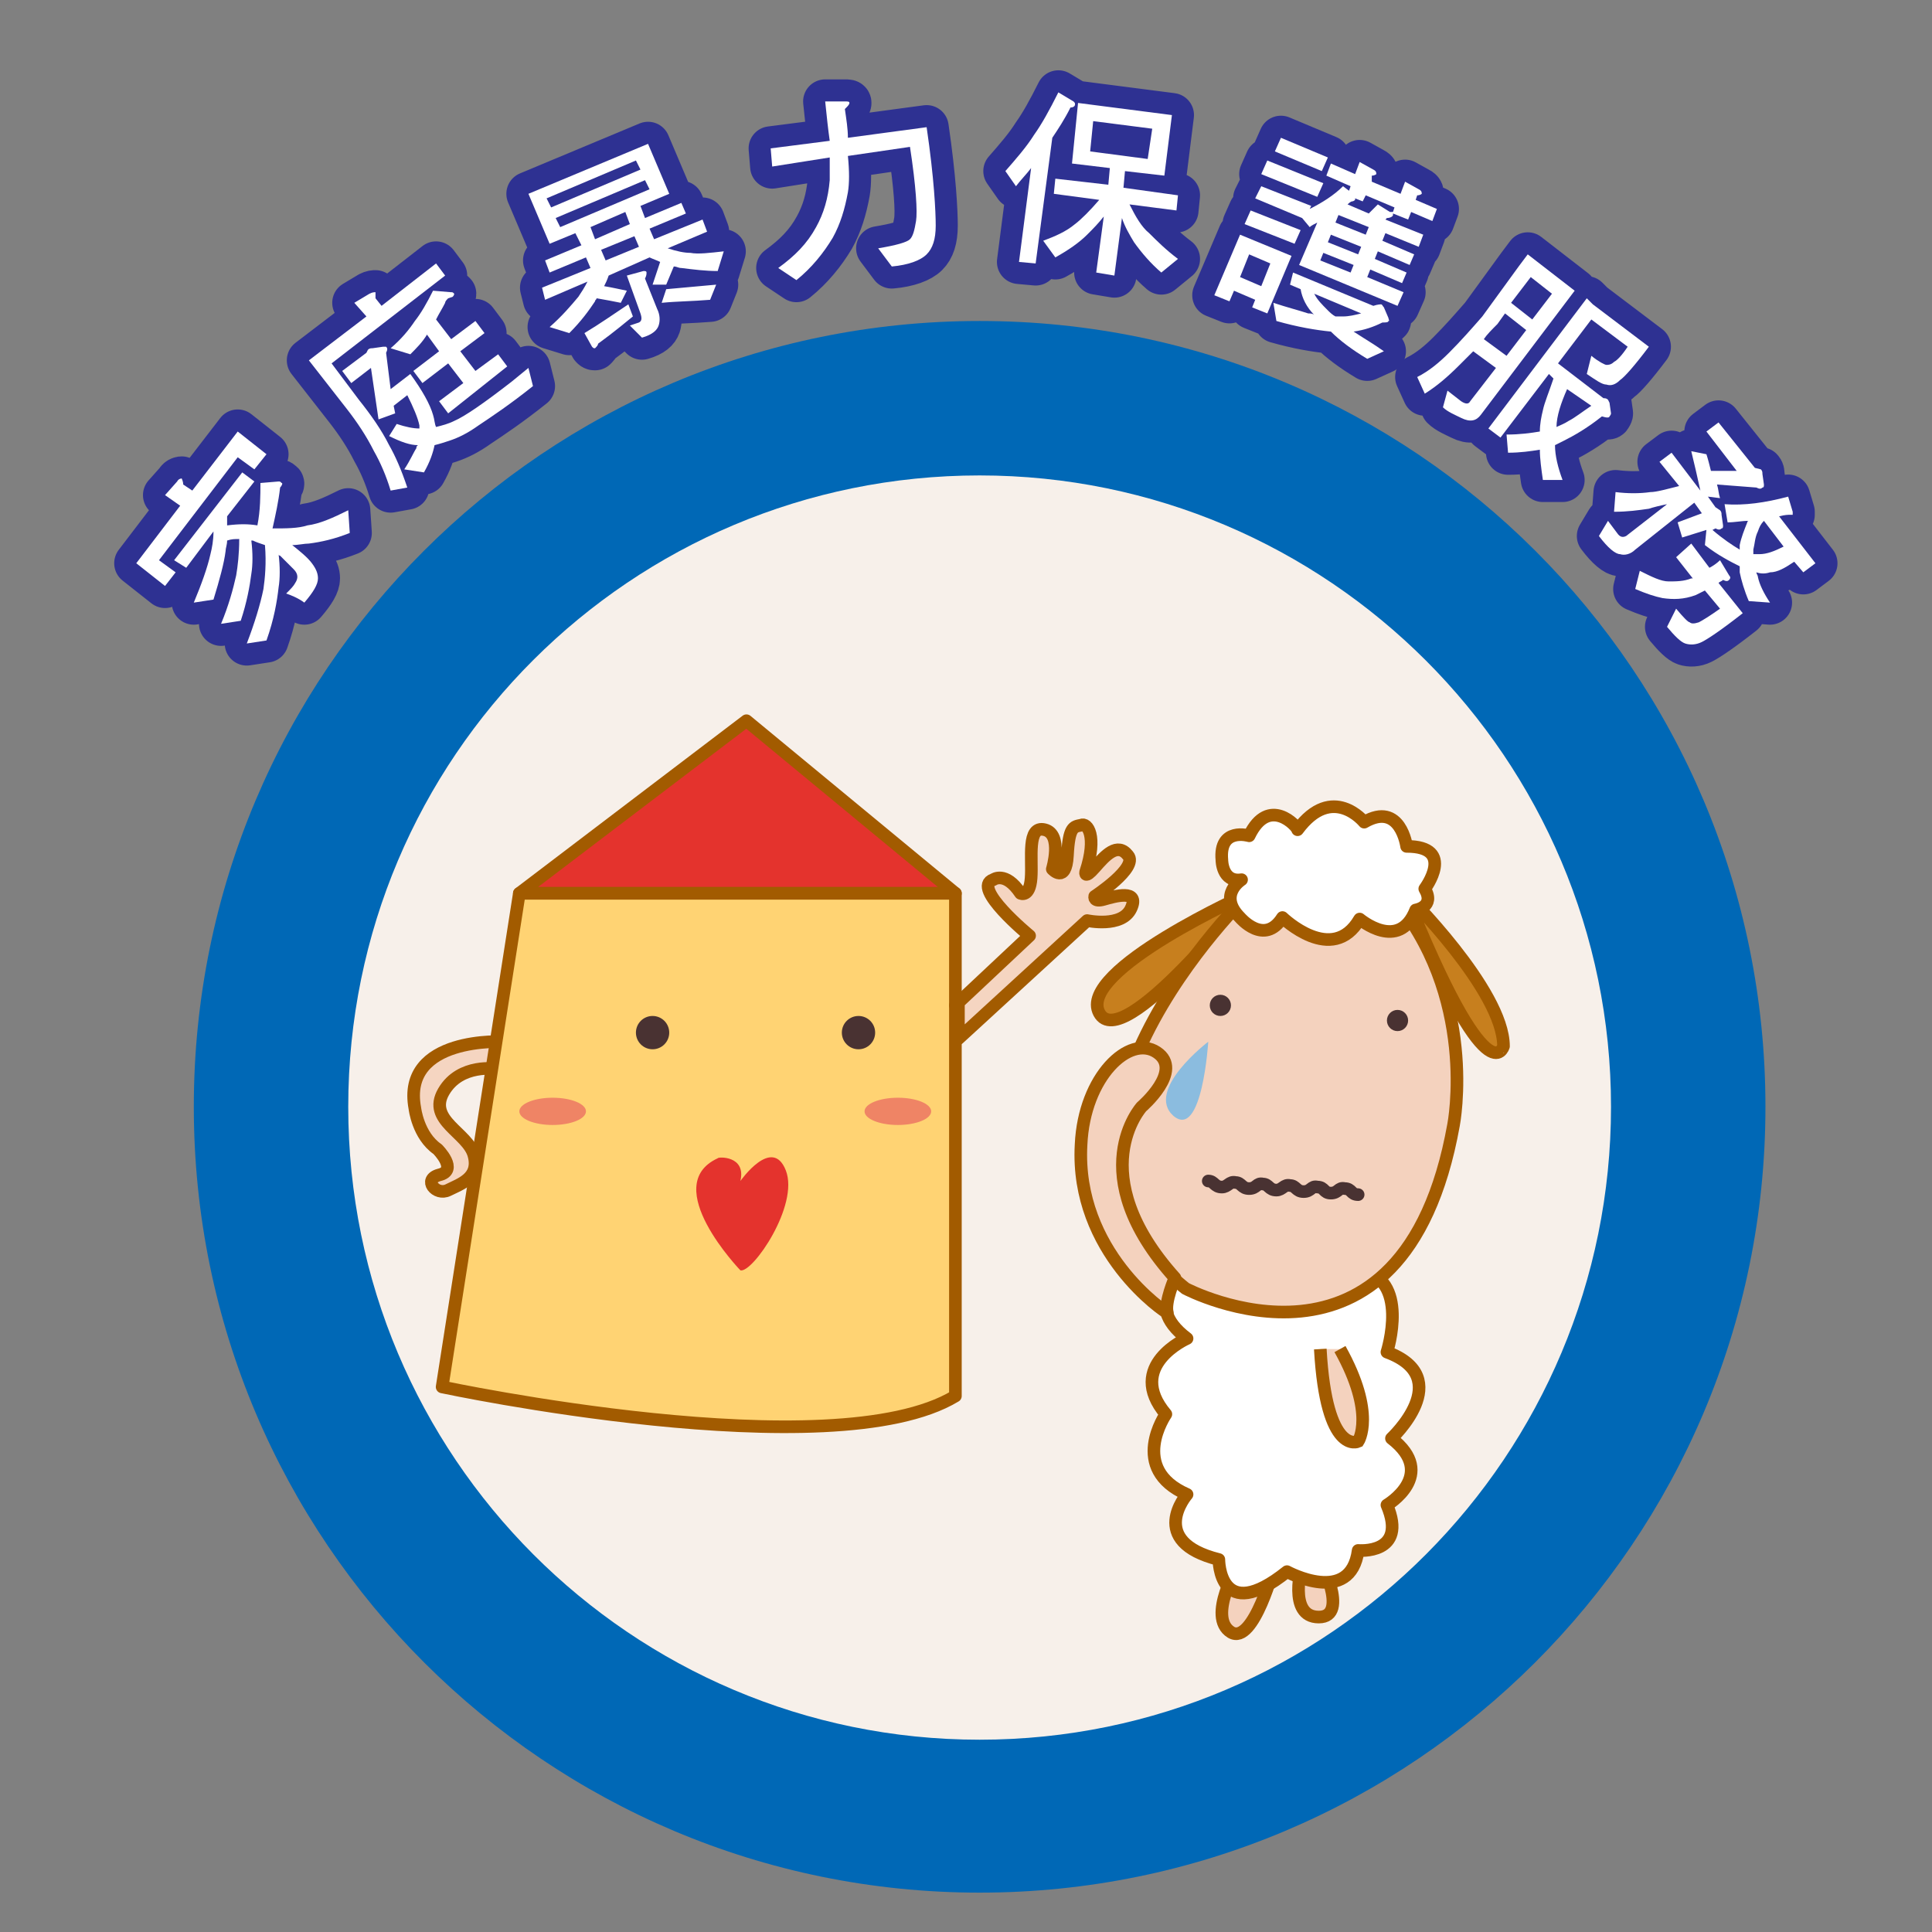 <?xml version="1.0" encoding="UTF-8"?> <!-- Generator: Adobe Illustrator 22.1.0, SVG Export Plug-In . SVG Version: 6.00 Build 0) --> <svg xmlns="http://www.w3.org/2000/svg" xmlns:xlink="http://www.w3.org/1999/xlink" version="1.1" id="ic_x5F_service02" x="0px" y="0px" viewBox="0 0 127.6 127.6" style="enable-background:new 0 0 127.6 127.6;" xml:space="preserve"><rect x="0" y="0" width="127.6" height="127.6" fill="#808080" stroke="none"/> <style type="text/css"> .st0{fill:#F7F0EA;} .st1{fill:#0068B6;} .st2{fill:none;stroke:#2E3192;stroke-width:2.915;stroke-linecap:round;stroke-linejoin:round;} .st3{fill:#FFFFFF;} .st4{fill:#C77F1E;stroke:#A25B00;stroke-width:0.833;stroke-linecap:round;stroke-linejoin:round;stroke-miterlimit:10;} .st5{fill:#F4D2BE;stroke:#A25B00;stroke-width:0.833;stroke-miterlimit:10;} .st6{fill:#FFFFFF;stroke:#A25B00;stroke-width:0.833;stroke-linecap:round;stroke-linejoin:round;stroke-miterlimit:10;} .st7{fill:#F4D2BE;stroke:#A25B00;stroke-width:0.833;stroke-linecap:round;stroke-linejoin:round;stroke-miterlimit:10;} .st8{fill:#493232;} .st9{fill:none;stroke:#493232;stroke-width:0.833;stroke-linecap:round;stroke-linejoin:round;stroke-miterlimit:10;} .st10{fill:#8BBCDF;} .st11{fill:#E4332D;stroke:#A25B00;stroke-width:0.833;stroke-linecap:round;stroke-linejoin:round;stroke-miterlimit:10;} .st12{fill:#F5D5C1;stroke:#A25B00;stroke-width:0.833;stroke-linecap:round;stroke-linejoin:round;stroke-miterlimit:10;} .st13{fill:#FFD373;stroke:#A25B00;stroke-width:0.833;stroke-linecap:round;stroke-linejoin:round;stroke-miterlimit:10;} .st14{fill:#E4332D;} .st15{fill:#EF8465;} </style> <g> <circle class="st0" cx="64.5" cy="73.8" r="44.4"></circle> <path class="st1" d="M64.7,21.2c-28.7,0-51.9,23.2-51.9,51.9S36.1,125,64.7,125s51.9-23.2,51.9-51.9S93.4,21.2,64.7,21.2z M64.7,114.9C41.7,114.9,23,96.2,23,73.1s18.7-41.7,41.7-41.7s41.7,18.7,41.7,41.7S87.8,114.9,64.7,114.9z"></path> <g> <g> <path d="M10.9,32.7l0.8-0.9c0.1-0.2,0.3-0.2,0.3-0.2c0,0,0.1,0.2,0.1,0.4l0.6,0.4l3-3.9l1.9,1.5L16.8,31l-1.1-0.8L10.5,37 l1.1,0.8l-0.7,0.9l-1.9-1.5l2.9-3.8L10.9,32.7z M11.5,37l4.5-5.8l0.8,0.6L15,34.1c0,0.2,0,0.4,0,0.6c0.8-0.1,1.4-0.1,2,0 c0.2-1,0.2-2,0.2-2.8l1.2-0.1c0.1,0,0.1,0,0.2,0.1c0.1,0,0,0.2-0.1,0.3c-0.1,0.9-0.3,1.8-0.5,2.7c0.9,0,1.7,0,2.3-0.2 c0.8-0.1,1.7-0.5,2.7-1l0.1,1.5c-1,0.4-1.9,0.6-2.7,0.7c-0.3,0-0.7,0.1-1.1,0.1c0.5,0.4,1,0.8,1.3,1.2c0.3,0.4,0.4,0.7,0.4,1 c0,0.4-0.3,0.9-0.9,1.6c-0.4-0.3-0.9-0.5-1.2-0.6c0.3-0.3,0.5-0.5,0.6-0.7c0.2-0.3,0.2-0.6-0.1-0.9c-0.3-0.3-0.6-0.6-0.9-0.9 c0,0-0.1,0-0.1-0.1c0.1,0.8,0.1,1.6,0,2.2c-0.1,0.9-0.3,2.1-0.8,3.5l-1.3,0.2c0.5-1.3,0.9-2.6,1.1-3.6c0.1-0.7,0.2-1.7,0.1-2.9 c-0.3-0.1-0.6-0.2-0.8-0.3c0,0-0.1,0-0.1,0c0.1,0.8,0.1,1.6,0,2.2c-0.1,0.8-0.3,1.9-0.7,3.1l-1.3,0.2c0.5-1.2,0.8-2.3,1-3.2 c0.1-0.6,0.2-1.4,0.2-2.4c-0.3,0-0.5,0-0.8,0.1c0,0.3-0.1,0.5-0.1,0.7c-0.1,0.8-0.4,1.9-0.8,3.2l-1.3,0.2 c0.5-1.2,0.9-2.3,1.1-3.2c0.1-0.4,0.2-0.9,0.2-1.5l-1.8,2.4L11.5,37z"></path> <path d="M23.4,20l1-0.6c0.2-0.1,0.3-0.1,0.4-0.1c0,0,0,0.2,0,0.4l0.4,0.5l3.6-2.8l0.6,0.8L21.9,24l1.8,2.4c0.8,1,1.5,2,2,3 c0.4,0.7,0.8,1.6,1.2,2.8l-1.1,0.2c-0.3-1-0.7-1.9-1.1-2.6c-0.5-1-1.1-1.9-1.8-2.8l-2.5-3.2l3.8-2.9L23.4,20z M24.3,23.1 c0.1-0.1,0.2-0.1,0.3-0.1l0.7-0.1c0.1,0,0.1,0,0.2,0c0.1,0.1,0.1,0.2,0,0.4l0.3,2.4l1.3-1c0.8,1.1,1.3,2,1.5,2.7 c0.1,0.3,0.1,0.6,0.2,0.8c0.4-0.1,0.8-0.2,1.2-0.4c0.7-0.3,2-1.2,3.8-2.6l1.1-0.9l0.3,1.2c-1.5,1.2-2.7,2-3.6,2.6 c-0.7,0.5-1.3,0.8-1.9,1c-0.3,0.1-0.6,0.2-1,0.3c-0.1,0.5-0.3,1.1-0.7,1.8L26.7,31c0.4-0.6,0.6-1.1,0.8-1.4c0-0.1,0-0.1,0.1-0.2 c-0.5,0-1.1-0.2-1.9-0.6l0.5-0.8c0.6,0.2,1.1,0.3,1.5,0.3c0-0.1,0-0.1,0-0.2c-0.1-0.5-0.4-1.2-0.8-2l-0.9,0.7l0.1,0.5L25,27.7 l-0.5-3.4l-1.3,1l-0.6-0.8l1.6-1.2L24.3,23.1z M29.6,19.7c-0.1,0.1-0.2,0.2-0.2,0.3c-0.2,0.4-0.4,0.7-0.6,1.1l1,1.3l1.6-1.2 l0.6,0.8l-1.6,1.2l1,1.3l1.5-1.1l0.6,0.8l-3.9,3.1L29,26.5l1.6-1.2l-1-1.3l-1.7,1.3l-0.6-0.8l1.7-1.3l-0.8-1.1 c-0.3,0.5-0.7,0.9-1.1,1.3L25.8,23c0.7-0.6,1.2-1.2,1.6-1.8c0.4-0.5,0.8-1.2,1.2-2l1.2,0.1c0.1,0,0.1,0,0.2,0.1 c0,0,0,0.1-0.1,0.2L29.6,19.7z"></path> <path d="M34.9,12.8l7.9-3.3l1.4,3.3l-1.9,0.8l0.3,0.8l2.4-1l0.3,0.7l-2.4,1l0.3,0.7l3.2-1.3l0.3,0.8l-2.6,1.1 c0.6,0.2,1.1,0.3,1.5,0.3c0.5,0.1,1.3,0,2.2-0.1l-0.4,1.3c-0.8,0-1.6-0.1-2.4-0.2c-0.2,0-0.3-0.1-0.5-0.1L44,18.8l-0.9,0l0.5-1.5 c-0.2-0.1-0.5-0.2-0.7-0.3l-2.7,1.2c-0.1,0.3-0.2,0.5-0.3,0.7c0.6,0.1,1,0.2,1.5,0.3L41,20c-0.5-0.1-1-0.2-1.6-0.3 c0,0.1-0.1,0.1-0.1,0.2c-0.4,0.6-0.9,1.3-1.7,2.1l-1.3-0.4c0.8-0.7,1.4-1.4,1.9-2c0.2-0.3,0.4-0.6,0.6-1l-2.8,1.2L35.8,19 l3.2-1.3l-0.3-0.7l-2.4,1L36,17.2l2.4-1L38,15.4l-1.7,0.7L34.9,12.8z M36.4,13.7l5.9-2.5l-0.3-0.6l-5.9,2.5L36.4,13.7z M42.9,12.5l-0.3-0.6l-5.9,2.5L37,15L42.9,12.5z M41.5,20.1l0.3,0.8c-0.5,0.4-1.2,1-2.3,1.8c0,0.1-0.1,0.2-0.2,0.3 c-0.1,0-0.1,0-0.2-0.1L38.6,22C39.6,21.4,40.6,20.7,41.5,20.1z M41.6,14.8l-0.3-0.8L39,15l0.3,0.8L41.6,14.8z M40,17.2l2.2-0.9 l-0.3-0.7l-2.2,0.9L40,17.2z M41.4,18.2l1.1-0.3c0.1,0,0.2,0,0.2,0.1c0,0.1,0,0.2-0.1,0.4l0.8,2c0.2,0.4,0.2,0.8,0.1,1.1 c-0.1,0.3-0.4,0.6-1.1,0.8l-0.8-0.8l0.6-0.2c0.2-0.1,0.2-0.3,0.1-0.6L41.4,18.2z M44,19.1c1.1-0.1,2.2-0.2,3.3-0.3l-0.4,1 c-1.2,0.1-2.2,0.1-3.2,0.2L44,19.1z"></path> <path d="M50.9,9.8l3.9-0.5c-0.1-0.7-0.2-1.6-0.3-2.6l1.3,0c0.2,0,0.3,0,0.3,0.1c0,0.1-0.1,0.2-0.3,0.4c0.1,0.7,0.2,1.3,0.2,1.9 l5.2-0.7c0.5,3.4,0.6,5.6,0.6,6.5c0,0.9-0.2,1.5-0.6,1.9c-0.4,0.4-1.2,0.7-2.3,0.8L58,16.4c1.2-0.2,1.9-0.4,2.1-0.6 c0.2-0.2,0.3-0.6,0.4-1.2c0.1-0.6,0-2.3-0.4-4.9L56,10.3c0.1,1,0.1,1.8,0,2.4c-0.2,1.1-0.5,2.1-1,3c-0.6,1-1.4,2-2.4,2.8 l-1.2-0.8c1.1-0.8,1.9-1.6,2.5-2.7c0.5-0.9,0.8-1.9,0.9-3.1c0-0.4,0-0.9,0-1.5L51,11L50.9,9.8z"></path> <path d="M69.9,6.1l1,0.6C71,6.8,71,6.8,71,6.9c0,0.1-0.1,0.2-0.3,0.2c-0.4,0.8-0.8,1.4-1.2,2l-1.1,8.3l-1.1-0.1l0.8-6.2 c-0.3,0.4-0.7,0.8-1,1.2l-0.7-1c0.7-0.8,1.4-1.6,1.9-2.4C68.8,8.2,69.3,7.3,69.9,6.1z M71.2,6.8l6.2,0.8l-0.5,4l-2.6-0.3 l-0.1,1.1l3.6,0.5l-0.1,1l-3.1-0.4c0.4,0.8,0.8,1.5,1.3,1.9c0.5,0.5,1.1,1.1,1.9,1.7l-1.1,0.9c-0.7-0.6-1.3-1.3-1.8-2 c-0.3-0.5-0.6-1-0.8-1.6l-0.5,3.8L72.4,18l0.5-3.7c-0.4,0.5-0.7,0.8-1.1,1.2c-0.5,0.5-1.2,1-2.1,1.5l-0.8-1.1 c0.8-0.3,1.5-0.6,2.1-1.1c0.4-0.3,1-0.9,1.6-1.6l-3-0.4l0.1-1l3.5,0.4l0.1-1.1l-2.5-0.3L71.2,6.8z M75.8,10.5l0.3-2L72.2,8L72,10 L75.8,10.5z"></path> <path d="M81.9,15.5l3.4,1.4l-1.6,3.8l-1-0.4l0.2-0.5l-1.4-0.6l-0.3,0.7l-1-0.4L81.9,15.5z M81.9,18.3l1.4,0.6l0.6-1.5l-1.4-0.6 L81.9,18.3z M82.6,13.9l3.3,1.3l-0.4,0.9l-3.3-1.3L82.6,13.9z M83.3,12.3l3.3,1.3l-0.1,0.2c0.8-0.4,1.6-0.9,2.2-1.5l0.4,0.3 l0.1-0.3l-1.6-0.7l0.3-0.8l1.6,0.7l0.3-0.8l0.9,0.5c0.2,0.1,0.2,0.2,0.2,0.3c0,0-0.1,0.1-0.3,0.1L90.6,12l1.9,0.8l0.3-0.8 l0.9,0.5c0.2,0.1,0.2,0.2,0.2,0.3c0,0-0.1,0.1-0.3,0.1l-0.1,0.3l1.4,0.6l-0.3,0.8l-1.4-0.6L93,14.5L92,14.1c0,0,0,0,0,0.1 c0,0.1-0.2,0.2-0.4,0.2l-0.1,0.1l2.5,1l-0.3,0.8l-2.2-0.9l-0.2,0.5l2.1,0.9l-0.3,0.7l-2.1-0.9l-0.2,0.5l2.1,0.9l-0.3,0.7 l-2.1-0.9l-0.2,0.5l2.4,1l-0.4,0.9l-6.5-2.7l1.2-2.8c-0.2,0.1-0.4,0.2-0.5,0.3L86,14.4l-3.1-1.3L83.3,12.3z M83.7,10.6l3.7,1.5 l-0.4,0.9l-3.7-1.5L83.7,10.6z M85.4,18l5.3,2.2c0.3-0.1,0.5-0.1,0.5-0.1c0.1,0,0.1,0.1,0.2,0.2l0.3,0.7c0,0.1,0.1,0.2,0,0.2 c0,0.1-0.2,0.1-0.4,0.1c-0.6,0.3-1.2,0.5-1.9,0.6c0.6,0.4,1.3,0.8,2,1.3l-1.1,0.5c-1-0.6-1.8-1.2-2.4-1.8c-1-0.1-2.2-0.3-3.6-0.7 L84.1,20c0.9,0.3,1.7,0.5,2.3,0.7c0.1,0,0.3,0,0.4,0.1c0,0,0,0,0,0c-0.5-0.5-0.8-1.1-0.9-1.7l-0.7-0.3L85.4,18z M84.6,9.1 l3.1,1.3l-0.4,0.9L84.2,10L84.6,9.1z M86.8,19.4c0.2,0.4,0.5,0.7,0.9,1.1c0.1,0.1,0.3,0.3,0.5,0.4c0.2,0,0.3,0,0.5,0 c0.4,0,0.8-0.1,1.2-0.2L86.8,19.4z M87.4,16.7l-0.2,0.5l2,0.8l0.2-0.5L87.4,16.7z M89.7,16.8l0.2-0.5l-2-0.8l-0.2,0.5L89.7,16.8z M90.2,15.5l0.2-0.5l-2-0.8l-0.2,0.5L90.2,15.5z M89,13.5l1.4,0.6l0.6-0.6l0.8,0.5C91.9,14,92,14,92,14l0.1-0.3l-1.9-0.8L90,13.3 l-0.5-0.2c0,0,0,0,0,0.1c0,0-0.1,0.1-0.2,0.1C89.3,13.3,89.2,13.3,89,13.5z"></path> <path d="M100.3,17.6l0.6-0.8l3.1,2.4l-6.2,8.2c-0.3,0.4-0.7,0.5-1.3,0.2c-0.4-0.2-0.9-0.4-1.2-0.7l0.3-1.1l0.9,0.7 c0.3,0.2,0.5,0.2,0.6,0l1.7-2.2l-1.5-1.1c-0.3,0.3-0.6,0.6-0.9,0.9c-0.8,0.8-1.5,1.4-2.3,1.9l-0.5-1.1c0.8-0.4,1.5-1,2.1-1.6 c0.8-0.8,1.5-1.6,2.2-2.4L100.3,17.6z M98,22.4l1.5,1.1l1.3-1.7l-1.4-1.1l-0.5,0.7C98.5,21.8,98.2,22.1,98,22.4z M105.2,20.1 l3.7,2.8c-0.9,1.2-1.6,2-1.9,2.2c-0.3,0.3-0.6,0.4-0.9,0.3c-0.3,0-0.7-0.3-1.3-0.7l0.3-1.2c0.5,0.4,0.9,0.6,1,0.6 c0.1,0,0.3,0,0.5-0.2c0.2-0.1,0.5-0.4,0.9-1l-2.4-1.8l-2.2,2.9l3,2.3c0.1,0,0.2,0,0.3,0.1l0.1,0.2l0.1,0.7c0,0.1-0.1,0.2-0.1,0.2 c0,0.1-0.2,0.1-0.5,0c-1,0.8-1.9,1.3-2.5,1.6c-0.2,0.1-0.4,0.2-0.6,0.3c0,0.7,0.2,1.5,0.5,2.3l-1.3,0c-0.1-0.7-0.2-1.4-0.2-2 c-0.6,0.1-1.3,0.2-2.1,0.2l-0.1-1.2c0.9,0,1.6-0.1,2.2-0.2c0-0.5,0.1-1,0.2-1.4c0.1-0.5,0.4-1.2,0.7-2.1l-0.3-0.3l-3.2,4.2 l-0.8-0.6l6.5-8.6L105.2,20.1z M99.8,20l1.4,1.1l1.3-1.7l-1.4-1.1L99.8,20z M103.5,25.7c-0.4,0.9-0.7,1.8-0.7,2.5 c0.2-0.1,0.5-0.2,0.8-0.4c0.4-0.2,0.9-0.6,1.5-1L103.5,25.7z"></path> <path d="M116.3,31c0.1,0.1,0.1,0.2,0.1,0.3l0.1,0.7c0,0.1,0,0.2-0.1,0.2c-0.1,0.1-0.2,0.1-0.4,0l-2.6-0.2 c0.1,0.3,0.1,0.6,0.2,0.9l-0.8-0.1l0.5,0.7l0.3,0.2c0.1,0.1,0.1,0.2,0.1,0.3l0.1,0.7c0,0.1,0,0.2-0.1,0.2c-0.1,0.1-0.2,0.1-0.4,0 l-0.2,0.1c0.7,0.6,1.3,1,1.8,1.3c0,0,0,0,0,0c0-0.1,0-0.2,0-0.3c0.1-0.5,0.3-1,0.5-1.5c0,0,0-0.1,0.1-0.1c-0.5,0-0.9,0.1-1.4,0.1 l-0.2-1.2c1.3,0.1,2.7-0.1,4.2-0.5l0.3,1c0,0.1,0,0.2,0,0.2c0,0-0.1,0-0.2,0c-0.1,0-0.3,0-0.7,0.1l2.4,3.1l-0.8,0.6l-0.6-0.7 c-0.6,0.4-1.1,0.7-1.6,0.7c-0.3,0.1-0.6,0.1-0.9,0c0,0.1,0.1,0.2,0.1,0.3c0.1,0.5,0.4,1.1,0.8,1.7l-1.4-0.1 c-0.3-0.7-0.5-1.4-0.6-1.9c0-0.1,0-0.2,0-0.4c-0.6-0.3-1.4-0.7-2.3-1.4l0.1-1l-1.6,0.5l-0.3-1l1.6-0.6l-0.5-0.7l-3.9,3.1 c-0.3,0.3-0.7,0.4-1,0.3c-0.3,0-0.8-0.4-1.4-1.2l0.6-1l0.6,0.8c0.2,0.3,0.4,0.3,0.6,0.2l2.7-2.1c-0.5,0.1-0.9,0.2-1.2,0.3 c-0.7,0.1-1.4,0.2-2.3,0.2l0.1-1.3c0.8,0.1,1.6,0.1,2.3,0c0.4,0,1.1-0.2,1.9-0.4l-1.3-1.6l0.8-0.6l1.9,2.5 c-0.2-0.9-0.4-1.8-0.6-2.6l1,0.2c0.1,0.3,0.2,0.7,0.3,1.1l1.7,0l-2-2.6l0.8-0.6l2.4,3L116.3,31z M111.7,35.9l1.2,1.6 c0.2-0.1,0.5-0.3,0.7-0.5l0.6,1c0.1,0.1,0.1,0.2,0,0.3c-0.1,0.1-0.2,0.1-0.4,0c-0.1,0.1-0.2,0.1-0.3,0.2l1.6,2 c-1.4,1.1-2.3,1.7-2.7,1.9c-0.4,0.2-0.8,0.2-1.1,0.1c-0.3-0.1-0.7-0.5-1.2-1.1l0.6-1.2c0.5,0.6,0.8,0.9,0.9,0.9 c0.1,0.1,0.3,0.1,0.6,0c0.2-0.1,0.7-0.4,1.4-0.9l-1-1.2c-0.2,0.1-0.4,0.2-0.6,0.3c-0.8,0.3-1.5,0.3-2.2,0.2 c-0.5-0.1-1.1-0.3-1.8-0.6l0.3-1.2c0.8,0.4,1.4,0.7,1.9,0.7c0.5,0,1,0,1.5-0.2c0,0,0.1,0,0.1,0l-1.1-1.4L111.7,35.9z M116.5,34.4 c-0.2,0.2-0.3,0.4-0.4,0.7c-0.2,0.4-0.2,0.8-0.3,1.2c0,0.1,0,0.2,0,0.3c0.1,0,0.3,0,0.4,0c0.5,0,1-0.2,1.6-0.5L116.5,34.4z"></path> </g> <g> <path class="st2" d="M10.9,32.7l0.8-0.9c0.1-0.2,0.3-0.2,0.3-0.2c0,0,0.1,0.2,0.1,0.4l0.6,0.4l3-3.9l1.9,1.5L16.8,31l-1.1-0.8 L10.5,37l1.1,0.8l-0.7,0.9l-1.9-1.5l2.9-3.8L10.9,32.7z M11.5,37l4.5-5.8l0.8,0.6L15,34.1c0,0.2,0,0.4,0,0.6c0.8-0.1,1.4-0.1,2,0 c0.2-1,0.2-2,0.2-2.8l1.2-0.1c0.1,0,0.1,0,0.2,0.1c0.1,0,0,0.2-0.1,0.3c-0.1,0.9-0.3,1.8-0.5,2.7c0.9,0,1.7,0,2.3-0.2 c0.8-0.1,1.7-0.5,2.7-1l0.1,1.5c-1,0.4-1.9,0.6-2.7,0.7c-0.3,0-0.7,0.1-1.1,0.1c0.5,0.4,1,0.8,1.3,1.2c0.3,0.4,0.4,0.7,0.4,1 c0,0.4-0.3,0.9-0.9,1.6c-0.4-0.3-0.9-0.5-1.2-0.6c0.3-0.3,0.5-0.5,0.6-0.7c0.2-0.3,0.2-0.6-0.1-0.9c-0.3-0.3-0.6-0.6-0.9-0.9 c0,0-0.1,0-0.1-0.1c0.1,0.8,0.1,1.6,0,2.2c-0.1,0.9-0.3,2.1-0.8,3.5l-1.3,0.2c0.5-1.3,0.9-2.6,1.1-3.6c0.1-0.7,0.2-1.7,0.1-2.9 c-0.3-0.1-0.6-0.2-0.8-0.3c0,0-0.1,0-0.1,0c0.1,0.8,0.1,1.6,0,2.2c-0.1,0.8-0.3,1.9-0.7,3.1l-1.3,0.2c0.5-1.2,0.8-2.3,1-3.2 c0.1-0.6,0.2-1.4,0.2-2.4c-0.3,0-0.5,0-0.8,0.1c0,0.3-0.1,0.5-0.1,0.7c-0.1,0.8-0.4,1.9-0.8,3.2l-1.3,0.2 c0.5-1.2,0.9-2.3,1.1-3.2c0.1-0.4,0.2-0.9,0.2-1.5l-1.8,2.4L11.5,37z"></path> <path class="st2" d="M23.4,20l1-0.6c0.2-0.1,0.3-0.1,0.4-0.1c0,0,0,0.2,0,0.4l0.4,0.5l3.6-2.8l0.6,0.8L21.9,24l1.8,2.4 c0.8,1,1.5,2,2,3c0.4,0.7,0.8,1.6,1.2,2.8l-1.1,0.2c-0.3-1-0.7-1.9-1.1-2.6c-0.5-1-1.1-1.9-1.8-2.8l-2.5-3.2l3.8-2.9L23.4,20z M24.3,23.1c0.1-0.1,0.2-0.1,0.3-0.1l0.7-0.1c0.1,0,0.1,0,0.2,0c0.1,0.1,0.1,0.2,0,0.4l0.3,2.4l1.3-1c0.8,1.1,1.3,2,1.5,2.7 c0.1,0.3,0.1,0.6,0.2,0.8c0.4-0.1,0.8-0.2,1.2-0.4c0.7-0.3,2-1.2,3.8-2.6l1.1-0.9l0.3,1.2c-1.5,1.2-2.7,2-3.6,2.6 c-0.7,0.5-1.3,0.8-1.9,1c-0.3,0.1-0.6,0.2-1,0.3c-0.1,0.5-0.3,1.1-0.7,1.8L26.7,31c0.4-0.6,0.6-1.1,0.8-1.4c0-0.1,0-0.1,0.1-0.2 c-0.5,0-1.1-0.2-1.9-0.6l0.5-0.8c0.6,0.2,1.1,0.3,1.5,0.3c0-0.1,0-0.1,0-0.2c-0.1-0.5-0.4-1.2-0.8-2l-0.9,0.7l0.1,0.5L25,27.7 l-0.5-3.4l-1.3,1l-0.6-0.8l1.6-1.2L24.3,23.1z M29.6,19.7c-0.1,0.1-0.2,0.2-0.2,0.3c-0.2,0.4-0.4,0.7-0.6,1.1l1,1.3l1.6-1.2 l0.6,0.8l-1.6,1.2l1,1.3l1.5-1.1l0.6,0.8l-3.9,3.1L29,26.5l1.6-1.2l-1-1.3l-1.7,1.3l-0.6-0.8l1.7-1.3l-0.8-1.1 c-0.3,0.5-0.7,0.9-1.1,1.3L25.8,23c0.7-0.6,1.2-1.2,1.6-1.8c0.4-0.5,0.8-1.2,1.2-2l1.2,0.1c0.1,0,0.1,0,0.2,0.1 c0,0,0,0.1-0.1,0.2L29.6,19.7z"></path> <path class="st2" d="M34.9,12.8l7.9-3.3l1.4,3.3l-1.9,0.8l0.3,0.8l2.4-1l0.3,0.7l-2.4,1l0.3,0.7l3.2-1.3l0.3,0.8l-2.6,1.1 c0.6,0.2,1.1,0.3,1.5,0.3c0.5,0.1,1.3,0,2.2-0.1l-0.4,1.3c-0.8,0-1.6-0.1-2.4-0.2c-0.2,0-0.3-0.1-0.5-0.1L44,18.8l-0.9,0l0.5-1.5 c-0.2-0.1-0.5-0.2-0.7-0.3l-2.7,1.2c-0.1,0.3-0.2,0.5-0.3,0.7c0.6,0.1,1,0.2,1.5,0.3L41,20c-0.5-0.1-1-0.2-1.6-0.3 c0,0.1-0.1,0.1-0.1,0.2c-0.4,0.6-0.9,1.3-1.7,2.1l-1.3-0.4c0.8-0.7,1.4-1.4,1.9-2c0.2-0.3,0.4-0.6,0.6-1l-2.8,1.2L35.8,19 l3.2-1.3l-0.3-0.7l-2.4,1L36,17.2l2.4-1L38,15.4l-1.7,0.7L34.9,12.8z M36.4,13.7l5.9-2.5l-0.3-0.6l-5.9,2.5L36.4,13.7z M42.9,12.5l-0.3-0.6l-5.9,2.5L37,15L42.9,12.5z M41.5,20.1l0.3,0.8c-0.5,0.4-1.2,1-2.3,1.8c0,0.1-0.1,0.2-0.2,0.3 c-0.1,0-0.1,0-0.2-0.1L38.6,22C39.6,21.4,40.6,20.7,41.5,20.1z M41.6,14.8l-0.3-0.8L39,15l0.3,0.8L41.6,14.8z M40,17.2l2.2-0.9 l-0.3-0.7l-2.2,0.9L40,17.2z M41.4,18.2l1.1-0.3c0.1,0,0.2,0,0.2,0.1c0,0.1,0,0.2-0.1,0.4l0.8,2c0.2,0.4,0.2,0.8,0.1,1.1 c-0.1,0.3-0.4,0.6-1.1,0.8l-0.8-0.8l0.6-0.2c0.2-0.1,0.2-0.3,0.1-0.6L41.4,18.2z M44,19.1c1.1-0.1,2.2-0.2,3.3-0.3l-0.4,1 c-1.2,0.1-2.2,0.1-3.2,0.2L44,19.1z"></path> <path class="st2" d="M50.9,9.8l3.9-0.5c-0.1-0.7-0.2-1.6-0.3-2.6l1.3,0c0.2,0,0.3,0,0.3,0.1c0,0.1-0.1,0.2-0.3,0.4 c0.1,0.7,0.2,1.3,0.2,1.9l5.2-0.7c0.5,3.4,0.6,5.6,0.6,6.5c0,0.9-0.2,1.5-0.6,1.9c-0.4,0.4-1.2,0.7-2.3,0.8L58,16.4 c1.2-0.2,1.9-0.4,2.1-0.6c0.2-0.2,0.3-0.6,0.4-1.2c0.1-0.6,0-2.3-0.4-4.9L56,10.3c0.1,1,0.1,1.8,0,2.4c-0.2,1.1-0.5,2.1-1,3 c-0.6,1-1.4,2-2.4,2.8l-1.2-0.8c1.1-0.8,1.9-1.6,2.5-2.7c0.5-0.9,0.8-1.9,0.9-3.1c0-0.4,0-0.9,0-1.5L51,11L50.9,9.8z"></path> <path class="st2" d="M69.9,6.1l1,0.6C71,6.8,71,6.8,71,6.9c0,0.1-0.1,0.2-0.3,0.2c-0.4,0.8-0.8,1.4-1.2,2l-1.1,8.3l-1.1-0.1 l0.8-6.2c-0.3,0.4-0.7,0.8-1,1.2l-0.7-1c0.7-0.8,1.4-1.6,1.9-2.4C68.8,8.2,69.3,7.3,69.9,6.1z M71.2,6.8l6.2,0.8l-0.5,4l-2.6-0.3 l-0.1,1.1l3.6,0.5l-0.1,1l-3.1-0.4c0.4,0.8,0.8,1.5,1.3,1.9c0.5,0.5,1.1,1.1,1.9,1.7l-1.1,0.9c-0.7-0.6-1.3-1.3-1.8-2 c-0.3-0.5-0.6-1-0.8-1.6l-0.5,3.8L72.4,18l0.5-3.7c-0.4,0.5-0.7,0.8-1.1,1.2c-0.5,0.5-1.2,1-2.1,1.5l-0.8-1.1 c0.8-0.3,1.5-0.6,2.1-1.1c0.4-0.3,1-0.9,1.6-1.6l-3-0.4l0.1-1l3.5,0.4l0.1-1.1l-2.5-0.3L71.2,6.8z M75.8,10.5l0.3-2L72.2,8L72,10 L75.8,10.5z"></path> <path class="st2" d="M81.9,15.5l3.4,1.4l-1.6,3.8l-1-0.4l0.2-0.5l-1.4-0.6l-0.3,0.7l-1-0.4L81.9,15.5z M81.9,18.3l1.4,0.6 l0.6-1.5l-1.4-0.6L81.9,18.3z M82.6,13.9l3.3,1.3l-0.4,0.9l-3.3-1.3L82.6,13.9z M83.3,12.3l3.3,1.3l-0.1,0.2 c0.8-0.4,1.6-0.9,2.2-1.5l0.4,0.3l0.1-0.3l-1.6-0.7l0.3-0.8l1.6,0.7l0.3-0.8l0.9,0.5c0.2,0.1,0.2,0.2,0.2,0.3 c0,0-0.1,0.1-0.3,0.1L90.6,12l1.9,0.8l0.3-0.8l0.9,0.5c0.2,0.1,0.2,0.2,0.2,0.3c0,0-0.1,0.1-0.3,0.1l-0.1,0.3l1.4,0.6l-0.3,0.8 l-1.4-0.6L93,14.5L92,14.1c0,0,0,0,0,0.1c0,0.1-0.2,0.2-0.4,0.2l-0.1,0.1l2.5,1l-0.3,0.8l-2.2-0.9l-0.2,0.5l2.1,0.9l-0.3,0.7 l-2.1-0.9l-0.2,0.5l2.1,0.9l-0.3,0.7l-2.1-0.9l-0.2,0.5l2.4,1l-0.4,0.9l-6.5-2.7l1.2-2.8c-0.2,0.1-0.4,0.2-0.5,0.3L86,14.4 l-3.1-1.3L83.3,12.3z M83.7,10.6l3.7,1.5l-0.4,0.9l-3.7-1.5L83.7,10.6z M85.4,18l5.3,2.2c0.3-0.1,0.5-0.1,0.5-0.1 c0.1,0,0.1,0.1,0.2,0.2l0.3,0.7c0,0.1,0.1,0.2,0,0.2c0,0.1-0.2,0.1-0.4,0.1c-0.6,0.3-1.2,0.5-1.9,0.6c0.6,0.4,1.3,0.8,2,1.3 l-1.1,0.5c-1-0.6-1.8-1.2-2.4-1.8c-1-0.1-2.2-0.3-3.6-0.7L84.1,20c0.9,0.3,1.7,0.5,2.3,0.7c0.1,0,0.3,0,0.4,0.1c0,0,0,0,0,0 c-0.5-0.5-0.8-1.1-0.9-1.7l-0.7-0.3L85.4,18z M84.6,9.1l3.1,1.3l-0.4,0.9L84.2,10L84.6,9.1z M86.8,19.4c0.2,0.4,0.5,0.7,0.9,1.1 c0.1,0.1,0.3,0.3,0.5,0.4c0.2,0,0.3,0,0.5,0c0.4,0,0.8-0.1,1.2-0.2L86.8,19.4z M87.4,16.7l-0.2,0.5l2,0.8l0.2-0.5L87.4,16.7z M89.7,16.8l0.2-0.5l-2-0.8l-0.2,0.5L89.7,16.8z M90.2,15.5l0.2-0.5l-2-0.8l-0.2,0.5L90.2,15.5z M89,13.5l1.4,0.6l0.6-0.6 l0.8,0.5C91.9,14,92,14,92,14l0.1-0.3l-1.9-0.8L90,13.3l-0.5-0.2c0,0,0,0,0,0.1c0,0-0.1,0.1-0.2,0.1C89.3,13.3,89.2,13.3,89,13.5 z"></path> <path class="st2" d="M100.3,17.6l0.6-0.8l3.1,2.4l-6.2,8.2c-0.3,0.4-0.7,0.5-1.3,0.2c-0.4-0.2-0.9-0.4-1.2-0.7l0.3-1.1l0.9,0.7 c0.3,0.2,0.5,0.2,0.6,0l1.7-2.2l-1.5-1.1c-0.3,0.3-0.6,0.6-0.9,0.9c-0.8,0.8-1.5,1.4-2.3,1.9l-0.5-1.1c0.8-0.4,1.5-1,2.1-1.6 c0.8-0.8,1.5-1.6,2.2-2.4L100.3,17.6z M98,22.4l1.5,1.1l1.3-1.7l-1.4-1.1l-0.5,0.7C98.5,21.8,98.2,22.1,98,22.4z M105.2,20.1 l3.7,2.8c-0.9,1.2-1.6,2-1.9,2.2c-0.3,0.3-0.6,0.4-0.9,0.3c-0.3,0-0.7-0.3-1.3-0.7l0.3-1.2c0.5,0.4,0.9,0.6,1,0.6 c0.1,0,0.3,0,0.5-0.2c0.2-0.1,0.5-0.4,0.9-1l-2.4-1.8l-2.2,2.9l3,2.3c0.1,0,0.2,0,0.3,0.1l0.1,0.2l0.1,0.7c0,0.1-0.1,0.2-0.1,0.2 c0,0.1-0.2,0.1-0.5,0c-1,0.8-1.9,1.3-2.5,1.6c-0.2,0.1-0.4,0.2-0.6,0.3c0,0.7,0.2,1.5,0.5,2.3l-1.3,0c-0.1-0.7-0.2-1.4-0.2-2 c-0.6,0.1-1.3,0.2-2.1,0.2l-0.1-1.2c0.9,0,1.6-0.1,2.2-0.2c0-0.5,0.1-1,0.2-1.4c0.1-0.5,0.4-1.2,0.7-2.1l-0.3-0.3l-3.2,4.2 l-0.8-0.6l6.5-8.6L105.2,20.1z M99.8,20l1.4,1.1l1.3-1.7l-1.4-1.1L99.8,20z M103.5,25.7c-0.4,0.9-0.7,1.8-0.7,2.5 c0.2-0.1,0.5-0.2,0.8-0.4c0.4-0.2,0.9-0.6,1.5-1L103.5,25.7z"></path> <path class="st2" d="M116.3,31c0.1,0.1,0.1,0.2,0.1,0.3l0.1,0.7c0,0.1,0,0.2-0.1,0.2c-0.1,0.1-0.2,0.1-0.4,0l-2.6-0.2 c0.1,0.3,0.1,0.6,0.2,0.9l-0.8-0.1l0.5,0.7l0.3,0.2c0.1,0.1,0.1,0.2,0.1,0.3l0.1,0.7c0,0.1,0,0.2-0.1,0.2c-0.1,0.1-0.2,0.1-0.4,0 l-0.2,0.1c0.7,0.6,1.3,1,1.8,1.3c0,0,0,0,0,0c0-0.1,0-0.2,0-0.3c0.1-0.5,0.3-1,0.5-1.5c0,0,0-0.1,0.1-0.1c-0.5,0-0.9,0.1-1.4,0.1 l-0.2-1.2c1.3,0.1,2.7-0.1,4.2-0.5l0.3,1c0,0.1,0,0.2,0,0.2c0,0-0.1,0-0.2,0c-0.1,0-0.3,0-0.7,0.1l2.4,3.1l-0.8,0.6l-0.6-0.7 c-0.6,0.4-1.1,0.7-1.6,0.7c-0.3,0.1-0.6,0.1-0.9,0c0,0.1,0.1,0.2,0.1,0.3c0.1,0.5,0.4,1.1,0.8,1.7l-1.4-0.1 c-0.3-0.7-0.5-1.4-0.6-1.9c0-0.1,0-0.2,0-0.4c-0.6-0.3-1.4-0.7-2.3-1.4l0.1-1l-1.6,0.5l-0.3-1l1.6-0.6l-0.5-0.7l-3.9,3.1 c-0.3,0.3-0.7,0.4-1,0.3c-0.3,0-0.8-0.4-1.4-1.2l0.6-1l0.6,0.8c0.2,0.3,0.4,0.3,0.6,0.2l2.7-2.1c-0.5,0.1-0.9,0.2-1.2,0.3 c-0.7,0.1-1.4,0.2-2.3,0.2l0.1-1.3c0.8,0.1,1.6,0.1,2.3,0c0.4,0,1.1-0.2,1.9-0.4l-1.3-1.6l0.8-0.6l1.9,2.5 c-0.2-0.9-0.4-1.8-0.6-2.6l1,0.2c0.1,0.3,0.2,0.7,0.3,1.1l1.7,0l-2-2.6l0.8-0.6l2.4,3L116.3,31z M111.7,35.9l1.2,1.6 c0.2-0.1,0.5-0.3,0.7-0.5l0.6,1c0.1,0.1,0.1,0.2,0,0.3c-0.1,0.1-0.2,0.1-0.4,0c-0.1,0.1-0.2,0.1-0.3,0.2l1.6,2 c-1.4,1.1-2.3,1.7-2.7,1.9c-0.4,0.2-0.8,0.2-1.1,0.1c-0.3-0.1-0.7-0.5-1.2-1.1l0.6-1.2c0.5,0.6,0.8,0.9,0.9,0.9 c0.1,0.1,0.3,0.1,0.6,0c0.2-0.1,0.7-0.4,1.4-0.9l-1-1.2c-0.2,0.1-0.4,0.2-0.6,0.3c-0.8,0.3-1.5,0.3-2.2,0.2 c-0.5-0.1-1.1-0.3-1.8-0.6l0.3-1.2c0.8,0.4,1.4,0.7,1.9,0.7c0.5,0,1,0,1.5-0.2c0,0,0.1,0,0.1,0l-1.1-1.4L111.7,35.9z M116.5,34.4 c-0.2,0.2-0.3,0.4-0.4,0.7c-0.2,0.4-0.2,0.8-0.3,1.2c0,0.1,0,0.2,0,0.3c0.1,0,0.3,0,0.4,0c0.5,0,1-0.2,1.6-0.5L116.5,34.4z"></path> </g> <g> <path class="st3" d="M10.9,32.7l0.8-0.9c0.1-0.2,0.3-0.2,0.3-0.2c0,0,0.1,0.2,0.1,0.4l0.6,0.4l3-3.9l1.9,1.5L16.8,31l-1.1-0.8 L10.5,37l1.1,0.8l-0.7,0.9l-1.9-1.5l2.9-3.8L10.9,32.7z M11.5,37l4.5-5.8l0.8,0.6L15,34.1c0,0.2,0,0.4,0,0.6c0.8-0.1,1.4-0.1,2,0 c0.2-1,0.2-2,0.2-2.8l1.2-0.1c0.1,0,0.1,0,0.2,0.1c0.1,0,0,0.2-0.1,0.3c-0.1,0.9-0.3,1.8-0.5,2.7c0.9,0,1.7,0,2.3-0.2 c0.8-0.1,1.7-0.5,2.7-1l0.1,1.5c-1,0.4-1.9,0.6-2.7,0.7c-0.3,0-0.7,0.1-1.1,0.1c0.5,0.4,1,0.8,1.3,1.2c0.3,0.4,0.4,0.7,0.4,1 c0,0.4-0.3,0.9-0.9,1.6c-0.4-0.3-0.9-0.5-1.2-0.6c0.3-0.3,0.5-0.5,0.6-0.7c0.2-0.3,0.2-0.6-0.1-0.9c-0.3-0.3-0.6-0.6-0.9-0.9 c0,0-0.1,0-0.1-0.1c0.1,0.8,0.1,1.6,0,2.2c-0.1,0.9-0.3,2.1-0.8,3.5l-1.3,0.2c0.5-1.3,0.9-2.6,1.1-3.6c0.1-0.7,0.2-1.7,0.1-2.9 c-0.3-0.1-0.6-0.2-0.8-0.3c0,0-0.1,0-0.1,0c0.1,0.8,0.1,1.6,0,2.2c-0.1,0.8-0.3,1.9-0.7,3.1l-1.3,0.2c0.5-1.2,0.8-2.3,1-3.2 c0.1-0.6,0.2-1.4,0.2-2.4c-0.3,0-0.5,0-0.8,0.1c0,0.3-0.1,0.5-0.1,0.7c-0.1,0.8-0.4,1.9-0.8,3.2l-1.3,0.2 c0.5-1.2,0.9-2.3,1.1-3.2c0.1-0.4,0.2-0.9,0.2-1.5l-1.8,2.4L11.5,37z"></path> <path class="st3" d="M23.4,20l1-0.6c0.2-0.1,0.3-0.1,0.4-0.1c0,0,0,0.2,0,0.4l0.4,0.5l3.6-2.8l0.6,0.8L21.9,24l1.8,2.4 c0.8,1,1.5,2,2,3c0.4,0.7,0.8,1.6,1.2,2.8l-1.1,0.2c-0.3-1-0.7-1.9-1.1-2.6c-0.5-1-1.1-1.9-1.8-2.8l-2.5-3.2l3.8-2.9L23.4,20z M24.3,23.1c0.1-0.1,0.2-0.1,0.3-0.1l0.7-0.1c0.1,0,0.1,0,0.2,0c0.1,0.1,0.1,0.2,0,0.4l0.3,2.4l1.3-1c0.8,1.1,1.3,2,1.5,2.7 c0.1,0.3,0.1,0.6,0.2,0.8c0.4-0.1,0.8-0.2,1.2-0.4c0.7-0.3,2-1.2,3.8-2.6l1.1-0.9l0.3,1.2c-1.5,1.2-2.7,2-3.6,2.6 c-0.7,0.5-1.3,0.8-1.9,1c-0.3,0.1-0.6,0.2-1,0.3c-0.1,0.5-0.3,1.1-0.7,1.8L26.7,31c0.4-0.6,0.6-1.1,0.8-1.4c0-0.1,0-0.1,0.1-0.2 c-0.5,0-1.1-0.2-1.9-0.6l0.5-0.8c0.6,0.2,1.1,0.3,1.5,0.3c0-0.1,0-0.1,0-0.2c-0.1-0.5-0.4-1.2-0.8-2l-0.9,0.7l0.1,0.5L25,27.7 l-0.5-3.4l-1.3,1l-0.6-0.8l1.6-1.2L24.3,23.1z M29.6,19.7c-0.1,0.1-0.2,0.2-0.2,0.3c-0.2,0.4-0.4,0.7-0.6,1.1l1,1.3l1.6-1.2 l0.6,0.8l-1.6,1.2l1,1.3l1.5-1.1l0.6,0.8l-3.9,3.1L29,26.5l1.6-1.2l-1-1.3l-1.7,1.3l-0.6-0.8l1.7-1.3l-0.8-1.1 c-0.3,0.5-0.7,0.9-1.1,1.3L25.8,23c0.7-0.6,1.2-1.2,1.6-1.8c0.4-0.5,0.8-1.2,1.2-2l1.2,0.1c0.1,0,0.1,0,0.2,0.1 c0,0,0,0.1-0.1,0.2L29.6,19.7z"></path> <path class="st3" d="M34.9,12.8l7.9-3.3l1.4,3.3l-1.9,0.8l0.3,0.8l2.4-1l0.3,0.7l-2.4,1l0.3,0.7l3.2-1.3l0.3,0.8l-2.6,1.1 c0.6,0.2,1.1,0.3,1.5,0.3c0.5,0.1,1.3,0,2.2-0.1l-0.4,1.3c-0.8,0-1.6-0.1-2.4-0.2c-0.2,0-0.3-0.1-0.5-0.1L44,18.8l-0.9,0l0.5-1.5 c-0.2-0.1-0.5-0.2-0.7-0.3l-2.7,1.2c-0.1,0.3-0.2,0.5-0.3,0.7c0.6,0.1,1,0.2,1.5,0.3L41,20c-0.5-0.1-1-0.2-1.6-0.3 c0,0.1-0.1,0.1-0.1,0.2c-0.4,0.6-0.9,1.3-1.7,2.1l-1.3-0.4c0.8-0.7,1.4-1.4,1.9-2c0.2-0.3,0.4-0.6,0.6-1l-2.8,1.2L35.8,19 l3.2-1.3l-0.3-0.7l-2.4,1L36,17.2l2.4-1L38,15.4l-1.7,0.7L34.9,12.8z M36.4,13.7l5.9-2.5l-0.3-0.6l-5.9,2.5L36.4,13.7z M42.9,12.5l-0.3-0.6l-5.9,2.5L37,15L42.9,12.5z M41.5,20.1l0.3,0.8c-0.5,0.4-1.2,1-2.3,1.8c0,0.1-0.1,0.2-0.2,0.3 c-0.1,0-0.1,0-0.2-0.1L38.6,22C39.6,21.4,40.6,20.7,41.5,20.1z M41.6,14.8l-0.3-0.8L39,15l0.3,0.8L41.6,14.8z M40,17.2l2.2-0.9 l-0.3-0.7l-2.2,0.9L40,17.2z M41.4,18.2l1.1-0.3c0.1,0,0.2,0,0.2,0.1c0,0.1,0,0.2-0.1,0.4l0.8,2c0.2,0.4,0.2,0.8,0.1,1.1 c-0.1,0.3-0.4,0.6-1.1,0.8l-0.8-0.8l0.6-0.2c0.2-0.1,0.2-0.3,0.1-0.6L41.4,18.2z M44,19.1c1.1-0.1,2.2-0.2,3.3-0.3l-0.4,1 c-1.2,0.1-2.2,0.1-3.2,0.2L44,19.1z"></path> <path class="st3" d="M50.9,9.8l3.9-0.5c-0.1-0.7-0.2-1.6-0.3-2.6l1.3,0c0.2,0,0.3,0,0.3,0.1c0,0.1-0.1,0.2-0.3,0.4 c0.1,0.7,0.2,1.3,0.2,1.9l5.2-0.7c0.5,3.4,0.6,5.6,0.6,6.5c0,0.9-0.2,1.5-0.6,1.9c-0.4,0.4-1.2,0.7-2.3,0.8L58,16.4 c1.2-0.2,1.9-0.4,2.1-0.6c0.2-0.2,0.3-0.6,0.4-1.2c0.1-0.6,0-2.3-0.4-4.9L56,10.3c0.1,1,0.1,1.8,0,2.4c-0.2,1.1-0.5,2.1-1,3 c-0.6,1-1.4,2-2.4,2.8l-1.2-0.8c1.1-0.8,1.9-1.6,2.5-2.7c0.5-0.9,0.8-1.9,0.9-3.1c0-0.4,0-0.9,0-1.5L51,11L50.9,9.8z"></path> <path class="st3" d="M69.9,6.1l1,0.6C71,6.8,71,6.8,71,6.9c0,0.1-0.1,0.2-0.3,0.2c-0.4,0.8-0.8,1.4-1.2,2l-1.1,8.3l-1.1-0.1 l0.8-6.2c-0.3,0.4-0.7,0.8-1,1.2l-0.7-1c0.7-0.8,1.4-1.6,1.9-2.4C68.8,8.2,69.3,7.3,69.9,6.1z M71.2,6.8l6.2,0.8l-0.5,4l-2.6-0.3 l-0.1,1.1l3.6,0.5l-0.1,1l-3.1-0.4c0.4,0.8,0.8,1.5,1.3,1.9c0.5,0.5,1.1,1.1,1.9,1.7l-1.1,0.9c-0.7-0.6-1.3-1.3-1.8-2 c-0.3-0.5-0.6-1-0.8-1.6l-0.5,3.8L72.4,18l0.5-3.7c-0.4,0.5-0.7,0.8-1.1,1.2c-0.5,0.5-1.2,1-2.1,1.5l-0.8-1.1 c0.8-0.3,1.5-0.6,2.1-1.1c0.4-0.3,1-0.9,1.6-1.6l-3-0.4l0.1-1l3.5,0.4l0.1-1.1l-2.5-0.3L71.2,6.8z M75.8,10.5l0.3-2L72.2,8L72,10 L75.8,10.5z"></path> <path class="st3" d="M81.9,15.5l3.4,1.4l-1.6,3.8l-1-0.4l0.2-0.5l-1.4-0.6l-0.3,0.7l-1-0.4L81.9,15.5z M81.9,18.3l1.4,0.6 l0.6-1.5l-1.4-0.6L81.9,18.3z M82.6,13.9l3.3,1.3l-0.4,0.9l-3.3-1.3L82.6,13.9z M83.3,12.3l3.3,1.3l-0.1,0.2 c0.8-0.4,1.6-0.9,2.2-1.5l0.4,0.3l0.1-0.3l-1.6-0.7l0.3-0.8l1.6,0.7l0.3-0.8l0.9,0.5c0.2,0.1,0.2,0.2,0.2,0.3 c0,0-0.1,0.1-0.3,0.1L90.6,12l1.9,0.8l0.3-0.8l0.9,0.5c0.2,0.1,0.2,0.2,0.2,0.3c0,0-0.1,0.1-0.3,0.1l-0.1,0.3l1.4,0.6l-0.3,0.8 l-1.4-0.6L93,14.5L92,14.1c0,0,0,0,0,0.1c0,0.1-0.2,0.2-0.4,0.2l-0.1,0.1l2.5,1l-0.3,0.8l-2.2-0.9l-0.2,0.5l2.1,0.9l-0.3,0.7 l-2.1-0.9l-0.2,0.5l2.1,0.9l-0.3,0.7l-2.1-0.9l-0.2,0.5l2.4,1l-0.4,0.9l-6.5-2.7l1.2-2.8c-0.2,0.1-0.4,0.2-0.5,0.3L86,14.4 l-3.1-1.3L83.3,12.3z M83.7,10.6l3.7,1.5l-0.4,0.9l-3.7-1.5L83.7,10.6z M85.4,18l5.3,2.2c0.3-0.1,0.5-0.1,0.5-0.1 c0.1,0,0.1,0.1,0.2,0.2l0.3,0.7c0,0.1,0.1,0.2,0,0.2c0,0.1-0.2,0.1-0.4,0.1c-0.6,0.3-1.2,0.5-1.9,0.6c0.6,0.4,1.3,0.8,2,1.3 l-1.1,0.5c-1-0.6-1.8-1.2-2.4-1.8c-1-0.1-2.2-0.3-3.6-0.7L84.1,20c0.9,0.3,1.7,0.5,2.3,0.7c0.1,0,0.3,0,0.4,0.1c0,0,0,0,0,0 c-0.5-0.5-0.8-1.1-0.9-1.7l-0.7-0.3L85.4,18z M84.6,9.1l3.1,1.3l-0.4,0.9L84.2,10L84.6,9.1z M86.8,19.4c0.2,0.4,0.5,0.7,0.9,1.1 c0.1,0.1,0.3,0.3,0.5,0.4c0.2,0,0.3,0,0.5,0c0.4,0,0.8-0.1,1.2-0.2L86.8,19.4z M87.4,16.7l-0.2,0.5l2,0.8l0.2-0.5L87.4,16.7z M89.7,16.8l0.2-0.5l-2-0.8l-0.2,0.5L89.7,16.8z M90.2,15.5l0.2-0.5l-2-0.8l-0.2,0.5L90.2,15.5z M89,13.5l1.4,0.6l0.6-0.6 l0.8,0.5C91.9,14,92,14,92,14l0.1-0.3l-1.9-0.8L90,13.3l-0.5-0.2c0,0,0,0,0,0.1c0,0-0.1,0.1-0.2,0.1C89.3,13.3,89.2,13.3,89,13.5 z"></path> <path class="st3" d="M100.3,17.6l0.6-0.8l3.1,2.4l-6.2,8.2c-0.3,0.4-0.7,0.5-1.3,0.2c-0.4-0.2-0.9-0.4-1.2-0.7l0.3-1.1l0.9,0.7 c0.3,0.2,0.5,0.2,0.6,0l1.7-2.2l-1.5-1.1c-0.3,0.3-0.6,0.6-0.9,0.9c-0.8,0.8-1.5,1.4-2.3,1.9l-0.5-1.1c0.8-0.4,1.5-1,2.1-1.6 c0.8-0.8,1.5-1.6,2.2-2.4L100.3,17.6z M98,22.4l1.5,1.1l1.3-1.7l-1.4-1.1l-0.5,0.7C98.5,21.8,98.2,22.1,98,22.4z M105.2,20.1 l3.7,2.8c-0.9,1.2-1.6,2-1.9,2.2c-0.3,0.3-0.6,0.4-0.9,0.3c-0.3,0-0.7-0.3-1.3-0.7l0.3-1.2c0.5,0.4,0.9,0.6,1,0.6 c0.1,0,0.3,0,0.5-0.2c0.2-0.1,0.5-0.4,0.9-1l-2.4-1.8l-2.2,2.9l3,2.3c0.1,0,0.2,0,0.3,0.1l0.1,0.2l0.1,0.7c0,0.1-0.1,0.2-0.1,0.2 c0,0.1-0.2,0.1-0.5,0c-1,0.8-1.9,1.3-2.5,1.6c-0.2,0.1-0.4,0.2-0.6,0.3c0,0.7,0.2,1.5,0.5,2.3l-1.3,0c-0.1-0.7-0.2-1.4-0.2-2 c-0.6,0.1-1.3,0.2-2.1,0.2l-0.1-1.2c0.9,0,1.6-0.1,2.2-0.2c0-0.5,0.1-1,0.2-1.4c0.1-0.5,0.4-1.2,0.7-2.1l-0.3-0.3l-3.2,4.2 l-0.8-0.6l6.5-8.6L105.2,20.1z M99.8,20l1.4,1.1l1.3-1.7l-1.4-1.1L99.8,20z M103.5,25.7c-0.4,0.9-0.7,1.8-0.7,2.5 c0.2-0.1,0.5-0.2,0.8-0.4c0.4-0.2,0.9-0.6,1.5-1L103.5,25.7z"></path> <path class="st3" d="M116.3,31c0.1,0.1,0.1,0.2,0.1,0.3l0.1,0.7c0,0.1,0,0.2-0.1,0.2c-0.1,0.1-0.2,0.1-0.4,0l-2.6-0.2 c0.1,0.3,0.1,0.6,0.2,0.9l-0.8-0.1l0.5,0.7l0.3,0.2c0.1,0.1,0.1,0.2,0.1,0.3l0.1,0.7c0,0.1,0,0.2-0.1,0.2c-0.1,0.1-0.2,0.1-0.4,0 l-0.2,0.1c0.7,0.6,1.3,1,1.8,1.3c0,0,0,0,0,0c0-0.1,0-0.2,0-0.3c0.1-0.5,0.3-1,0.5-1.5c0,0,0-0.1,0.1-0.1c-0.5,0-0.9,0.1-1.4,0.1 l-0.2-1.2c1.3,0.1,2.7-0.1,4.2-0.5l0.3,1c0,0.1,0,0.2,0,0.2c0,0-0.1,0-0.2,0c-0.1,0-0.3,0-0.7,0.1l2.4,3.1l-0.8,0.6l-0.6-0.7 c-0.6,0.4-1.1,0.7-1.6,0.7c-0.3,0.1-0.6,0.1-0.9,0c0,0.1,0.1,0.2,0.1,0.3c0.1,0.5,0.4,1.1,0.8,1.7l-1.4-0.1 c-0.3-0.7-0.5-1.4-0.6-1.9c0-0.1,0-0.2,0-0.4c-0.6-0.3-1.4-0.7-2.3-1.4l0.1-1l-1.6,0.5l-0.3-1l1.6-0.6l-0.5-0.7l-3.9,3.1 c-0.3,0.3-0.7,0.4-1,0.3c-0.3,0-0.8-0.4-1.4-1.2l0.6-1l0.6,0.8c0.2,0.3,0.4,0.3,0.6,0.2l2.7-2.1c-0.5,0.1-0.9,0.2-1.2,0.3 c-0.7,0.1-1.4,0.2-2.3,0.2l0.1-1.3c0.8,0.1,1.6,0.1,2.3,0c0.4,0,1.1-0.2,1.9-0.4l-1.3-1.6l0.8-0.6l1.9,2.5 c-0.2-0.9-0.4-1.8-0.6-2.6l1,0.2c0.1,0.3,0.2,0.7,0.3,1.1l1.7,0l-2-2.6l0.8-0.6l2.4,3L116.3,31z M111.7,35.9l1.2,1.6 c0.2-0.1,0.5-0.3,0.7-0.5l0.6,1c0.1,0.1,0.1,0.2,0,0.3c-0.1,0.1-0.2,0.1-0.4,0c-0.1,0.1-0.2,0.1-0.3,0.2l1.6,2 c-1.4,1.1-2.3,1.7-2.7,1.9c-0.4,0.2-0.8,0.2-1.1,0.1c-0.3-0.1-0.7-0.5-1.2-1.1l0.6-1.2c0.5,0.6,0.8,0.9,0.9,0.9 c0.1,0.1,0.3,0.1,0.6,0c0.2-0.1,0.7-0.4,1.4-0.9l-1-1.2c-0.2,0.1-0.4,0.2-0.6,0.3c-0.8,0.3-1.5,0.3-2.2,0.2 c-0.5-0.1-1.1-0.3-1.8-0.6l0.3-1.2c0.8,0.4,1.4,0.7,1.9,0.7c0.5,0,1,0,1.5-0.2c0,0,0.1,0,0.1,0l-1.1-1.4L111.7,35.9z M116.5,34.4 c-0.2,0.2-0.3,0.4-0.4,0.7c-0.2,0.4-0.2,0.8-0.3,1.2c0,0.1,0,0.2,0,0.3c0.1,0,0.3,0,0.4,0c0.5,0,1-0.2,1.6-0.5L116.5,34.4z"></path> </g> </g> <path class="st4" d="M92.8,59c0,0,6.5,6.4,6.5,10.1C99.3,69.1,98.3,72.7,92.8,59z"></path> <path class="st4" d="M82.5,59c0,0-11.4,5.1-9.9,7.9S82.5,59,82.5,59z"></path> <path class="st5" d="M81.8,103.3c0,0-2.1,3.5-0.5,4.5c1.5,0.9,2.9-4.5,2.9-4.5H81.8z"></path> <path class="st5" d="M86,103.3c0,0-1,3.5,1.1,3.5s0-4,0-4L86,103.3z"></path> <path class="st6" d="M78.4,83.9c0,0-3.2,2.1,0,4.5c0,0-4.1,1.8-1.4,5c0,0-2.5,3.6,1.4,5.3c0,0-2.7,3.1,2.1,4.3c0,0,0,4.4,4.5,0.8 c0,0,4.2,2.3,4.7-1.4c0,0,3.3,0.3,1.9-3c0,0,3.4-2,0.3-4.4c0,0,4.3-4-0.3-5.7c0,0,1.6-5-1.9-5.4H78.4z"></path> <path class="st7" d="M82.5,59c0,0-16.7,16.1-4.2,26.1c0,0,14.4,7.6,17.7-10.8c0,0,1.7-8.6-4.2-15.3H82.5z"></path> <circle class="st8" cx="92.3" cy="67.4" r="0.7"></circle> <circle class="st8" cx="80.6" cy="66.4" r="0.7"></circle> <g> <path class="st9" d="M79.8,78c0.4,0,0.4,0.4,0.9,0.4c0.4,0,0.5-0.4,0.9-0.3c0.4,0,0.4,0.4,0.9,0.4c0.5,0,0.5-0.4,0.9-0.3 c0.4,0,0.4,0.4,0.9,0.4c0.4,0,0.5-0.4,0.9-0.3c0.4,0,0.4,0.4,0.9,0.4c0.5,0,0.5-0.4,0.9-0.3c0.5,0,0.4,0.4,0.9,0.4 c0.5,0,0.5-0.4,0.9-0.3c0.5,0,0.4,0.4,0.9,0.4"></path> </g> <path class="st10" d="M79.8,68.8c0,0-4.2,3.2-2.3,4.9C79.4,75.3,79.8,68.8,79.8,68.8z"></path> <path class="st5" d="M87.2,89.1c0.4,7.1,2.5,6.1,2.5,6.1s1.2-1.8-1.2-6.1"></path> <path class="st7" d="M71.4,75.6c0.2-4.5,3.2-7.3,5-6.1c1.8,1.2-1,3.6-1,3.6s-4,4.4,2.2,11.3c0,0-0.7,1.6-0.5,2.3 C77,86.7,71,82.7,71.4,75.6z"></path> <polygon class="st11" points="49.3,47.6 34.3,59 63.1,59 "></polygon> <path class="st12" d="M33.3,68.8c0,0-6.8-0.4-5.9,4.4c0,0,0.2,1.8,1.5,2.7c0,0,1.4,1.4,0.1,1.7c-1.1,0.3-0.2,1.4,0.6,1 s2.1-0.8,1.7-2.3s-3.1-2.3-2-4.2s3.5-1.5,3.5-1.5L33.3,68.8z"></path> <path class="st13" d="M34.3,59l-5.1,32.6c0,0,25.8,5.5,33.9,0.6V59H34.3z"></path> <circle class="st8" cx="43.1" cy="68.2" r="1.1"></circle> <circle class="st8" cx="56.7" cy="68.2" r="1.1"></circle> <path class="st14" d="M48.9,78c0,0,2.1-3,3-0.7c0.9,2.3-2.2,6.8-3,6.6c0,0-5.4-5.6-1.5-7.4C47.4,76.4,49.3,76.3,48.9,78z"></path> <ellipse class="st15" cx="36.5" cy="73.4" rx="2.2" ry="0.9"></ellipse> <ellipse class="st15" cx="59.3" cy="73.4" rx="2.2" ry="0.9"></ellipse> <path class="st12" d="M63.1,66.4l4.9-4.6c0,0-3.9-3.2-2.4-3.7c0,0,0.8-0.6,1.8,0.9c0,0,0.6,0.3,0.7-1s-0.3-3.5,0.9-3.2 s0.5,2.6,0.5,2.6s0.9,1,1-0.9s0.4-1.9,0.9-2c0.4-0.2,1.1,0.7,0.3,3.1c0,0-0.1,0.5,0.6-0.3c0.7-0.8,1.5-1.7,2.2-0.8 c0.7,0.8-2.2,2.7-2.2,2.7s-0.1,0.4,0.6,0.2s2.4-0.7,1.8,0.6c-0.6,1.3-2.9,0.8-2.9,0.8l-8.5,7.8V66.4z"></path> <path class="st6" d="M82.5,55.2c0,0-2-0.6-1.8,1.6c0,0,0,1.5,1.3,1.3c0,0-1.6,1-0.1,2.5c0,0,1.6,1.9,2.8,0c0,0,3.3,3.2,5.1,0.1 c0,0,2.6,2.2,3.7-0.6c0,0,1.3-0.2,0.6-1.4c0,0,2.1-2.8-1.2-2.8c0,0-0.4-3-2.8-1.6c0,0-2.1-2.6-4.4,0.5 C85.7,54.6,83.8,52.5,82.5,55.2z"></path> </g> </svg> 